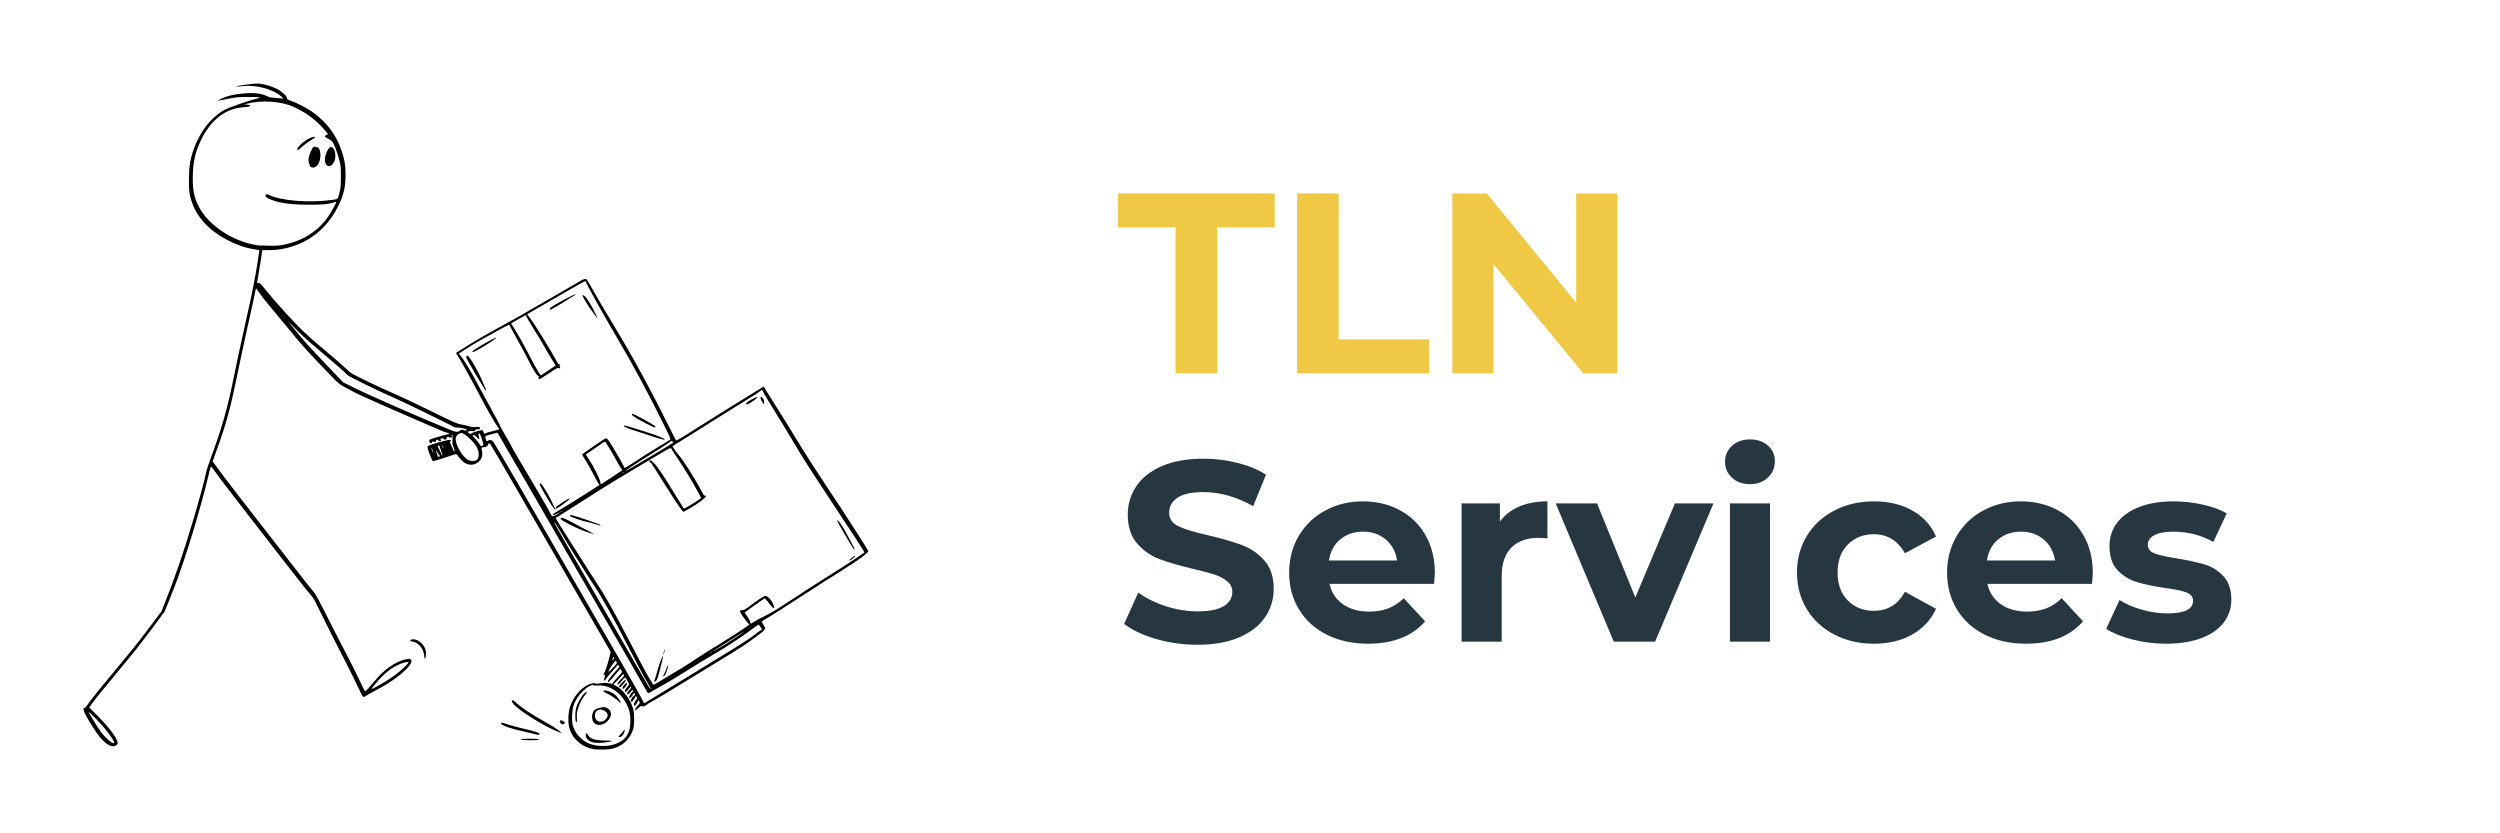 <?xml version="1.0" encoding="UTF-8"?>
<svg xmlns="http://www.w3.org/2000/svg" xmlns:xlink="http://www.w3.org/1999/xlink" width="1500" zoomAndPan="magnify" viewBox="0 0 1125 375" height="500" preserveAspectRatio="xMidYMid meet" version="1.0">
  <defs>
    <g></g>
    <clipPath id="6c2917df7b">
      <path d="M 37.5 37.5 L 390.75 37.5 L 390.75 337.5 L 37.5 337.5 Z M 37.5 37.5 " clip-rule="nonzero"></path>
    </clipPath>
  </defs>
  <g clip-path="url(#6c2917df7b)">
    <path fill="#000000" d="M 266.812 337.055 C 261.234 336.004 256.84 331.695 255.949 326.406 C 255.531 323.914 255.773 320.367 256.531 318.027 C 257.922 313.742 261.035 309.938 264.633 308.137 C 265.988 307.465 267.699 307.203 267.965 307.633 C 268.031 307.742 269.059 307.68 270.246 307.492 C 272.098 307.207 272.637 307.207 274.066 307.492 C 275.5 307.781 275.734 307.781 275.734 307.492 C 275.734 307.309 276.352 306.496 277.109 305.691 C 277.871 304.883 278.836 303.816 279.258 303.324 C 279.996 302.453 280.008 302.398 279.656 301.719 C 279.457 301.328 279.215 301.023 279.117 301.031 C 279.027 301.031 277.875 302.344 276.559 303.93 C 274.145 306.84 273.586 307.336 273.586 306.586 C 273.586 306.055 274.973 304.23 277.113 301.941 C 278.738 300.207 278.789 300.113 278.438 299.609 L 278.07 299.082 L 277.438 299.902 C 277.09 300.352 275.926 301.688 274.855 302.867 C 273.781 304.051 272.727 305.363 272.508 305.785 C 272.043 306.684 271.605 306.336 271.926 305.32 C 272.031 304.98 272.191 304.387 272.273 304.004 C 272.41 303.391 272.383 303.344 272.051 303.625 C 271.398 304.16 271.457 303.805 272.312 301.965 C 272.766 300.98 273.516 298.645 273.977 296.77 L 274.812 293.355 L 272.32 289.035 C 269.465 284.082 267.938 281.434 255.73 260.316 C 250.852 251.871 241.066 234.922 233.977 222.652 C 226.895 210.379 220.895 200.117 220.645 199.852 C 220.281 199.465 220.117 199.422 219.852 199.641 C 219.668 199.797 219.512 200.055 219.512 200.215 C 219.512 200.789 218.645 201.293 217.648 201.293 C 216.551 201.293 216.539 201.324 216.91 202.934 C 217.945 207.426 213.094 210.742 209.094 208.281 C 208.434 207.875 207.438 206.891 206.703 205.926 C 206.012 205.016 205.316 204.285 205.156 204.309 C 204.996 204.332 202.988 204.988 200.695 205.766 C 198.402 206.543 196.117 207.25 195.625 207.34 L 194.719 207.504 L 193.91 205.75 C 193.461 204.785 192.914 203.332 192.688 202.516 C 192.316 201.188 192.312 200.996 192.641 200.668 C 193.117 200.191 200.992 197.961 202.207 197.961 C 203.109 197.961 203.133 197.984 202.75 198.398 C 202.375 198.816 202.395 198.938 203.094 200.48 C 203.504 201.387 203.941 202.383 204.062 202.699 C 204.203 203.055 204.371 203.188 204.508 203.051 C 204.648 202.91 204.508 202.246 204.109 201.289 C 203.555 199.906 203.504 199.543 203.625 197.668 C 203.75 195.766 203.578 195.023 203.23 195.938 C 203.152 196.133 203.195 196.293 203.324 196.293 C 203.449 196.293 203.555 196.398 203.555 196.527 C 203.555 196.895 202.34 197.117 202.137 196.789 C 202.023 196.605 201.719 196.566 201.305 196.668 C 200.875 196.777 200.75 196.895 200.941 197.012 C 201.32 197.246 201.074 197.629 200.445 197.793 C 200.145 197.871 199.902 197.793 199.82 197.586 C 199.75 197.398 199.387 197.246 199.016 197.246 C 198.305 197.246 197.898 197.586 198.309 197.84 C 198.695 198.078 198.594 198.371 198.074 198.504 C 197.77 198.586 197.48 198.465 197.273 198.172 C 196.883 197.617 196.168 197.805 196.168 198.461 C 196.168 198.953 195.48 199.078 195.062 198.66 C 194.883 198.484 194.688 198.602 194.398 199.035 C 194 199.645 193.973 199.652 193.52 199.242 C 192.992 198.766 193.008 197.98 193.551 197.707 C 194.012 197.477 198.395 196.191 200.695 195.617 C 202.414 195.184 202.457 195.156 201.809 194.895 C 201.445 194.75 200.992 194.629 200.809 194.629 C 200.621 194.629 199.047 194 197.309 193.23 C 195.57 192.461 191.305 190.629 187.832 189.156 C 180.742 186.156 162.699 178.152 160.105 176.855 C 159.176 176.391 157.074 175.277 155.434 174.379 C 152.484 172.762 152.418 172.703 148.289 168.418 C 138.32 158.074 135.492 154.949 130.539 148.812 C 128.852 146.719 126.062 143.348 124.344 141.316 C 120.309 136.551 117.906 133.539 116.395 131.336 C 115.727 130.367 115.18 129.641 115.18 129.727 C 115.18 130.02 113.055 139.801 111.004 148.934 C 109.871 153.973 108.039 162.539 106.93 167.973 C 103.68 183.855 101.926 190.305 97.578 202.355 L 95.691 207.582 L 96.43 208.66 C 97.457 210.172 102.988 217.473 107.086 222.727 C 108.98 225.16 111.758 228.746 113.258 230.699 C 114.754 232.656 117.496 236.18 119.348 238.535 C 122.73 242.844 131.926 254.656 137.223 261.496 C 138.789 263.52 140.531 265.66 141.098 266.254 C 141.875 267.078 143.227 269.539 146.785 276.617 C 149.352 281.723 153.051 288.934 155.008 292.641 C 156.965 296.352 159.801 301.973 161.309 305.137 C 162.816 308.301 164.133 310.973 164.234 311.078 C 164.43 311.285 165.227 310.438 168.52 306.523 C 172.023 302.348 175.195 299.766 179.121 297.883 C 181.324 296.828 184.023 296.227 184.688 296.645 C 185.797 297.336 185.02 299.012 182.438 301.508 C 179.094 304.738 174.383 307.945 168.598 310.93 C 166.664 311.93 164.852 312.953 164.57 313.207 C 163.996 313.719 163.336 313.695 163.023 313.148 C 162.91 312.953 161.57 310.172 160.043 306.961 C 158.523 303.758 155.344 297.438 152.98 292.922 C 150.621 288.406 146.988 281.184 144.906 276.871 C 142.102 271.059 140.918 268.848 140.32 268.305 C 139.879 267.902 137.227 264.629 134.426 261.027 C 131.625 257.43 126.66 251.055 123.402 246.867 C 120.137 242.68 115.488 236.68 113.066 233.539 C 110.645 230.398 107.043 225.742 105.055 223.188 C 100.969 217.93 97.656 213.539 96.129 211.34 C 95.555 210.516 95 209.934 94.891 210.039 C 94.781 210.148 94.418 211.41 94.082 212.848 C 90.445 228.367 83.543 251.098 78.547 264.004 C 75.371 272.203 73.91 275.785 73.73 275.785 C 73.633 275.785 73.254 276.238 72.887 276.797 C 71.793 278.457 63.844 288.973 60.883 292.684 C 59.367 294.578 55.977 298.703 53.352 301.844 C 47.305 309.082 42.949 314.457 41.367 316.641 L 40.137 318.34 L 44.023 322.234 C 48.105 326.312 51.191 330.145 52.328 332.547 C 53.156 334.293 53.164 334.574 52.418 335.273 C 51.074 336.539 48.555 335.598 45.977 332.867 C 44.34 331.133 42.605 328.656 40.059 324.414 C 38.367 321.59 37.918 320.652 37.645 319.383 C 37.5 318.711 37.539 318.605 37.891 318.668 C 38.176 318.719 38.703 318.164 39.617 316.84 C 41.301 314.406 45.164 309.594 52.523 300.773 C 59.98 291.836 62.043 289.246 67.895 281.473 L 72.656 275.141 L 74.254 271.117 C 78.871 259.512 82.172 249.883 86.805 234.492 C 89.391 225.906 92.395 214.871 92.645 213.059 C 92.773 212.102 93.973 208.359 95.117 205.336 C 99.422 193.949 102.355 183.766 104.812 171.66 C 106.887 161.438 108.059 155.973 110.414 145.48 C 113.391 132.25 114.734 125.555 115.871 118.348 C 116.367 115.207 116.75 112.609 116.723 112.57 C 116.691 112.531 115.559 112.336 114.195 112.137 C 106.379 110.973 96.77 105.789 91.727 100.016 C 88.383 96.18 86.66 92.859 85.461 87.93 C 84.801 85.211 84.879 76.43 85.594 72.836 C 87.863 61.488 94.875 51.715 103.027 48.535 C 106.789 47.07 112.945 45.012 114.941 44.547 C 118.102 43.816 117.324 43.613 111.484 43.641 C 107.012 43.664 106.457 43.715 102.332 44.531 C 99.918 45.004 97.906 45.363 97.863 45.32 C 97.82 45.277 98.727 44.805 99.871 44.27 C 102.336 43.113 105.266 42.449 109.578 42.059 C 114.418 41.625 117.73 42.027 120.418 43.375 C 121.238 43.789 122.086 43.949 124.035 44.062 C 125.434 44.148 126.75 44.277 126.953 44.355 C 127.734 44.656 127.277 43.945 126.074 42.992 C 122.285 39.98 114.953 38.105 109.461 38.738 C 106.906 39.035 106.445 39.035 106.734 38.762 C 106.855 38.645 108.938 38.305 111.355 38.008 C 115.098 37.551 116.02 37.512 117.551 37.738 C 119.703 38.051 122.57 38.984 124.75 40.078 C 126.789 41.102 128.996 43.129 129.094 44.074 C 129.156 44.711 129.324 44.82 131.336 45.535 C 133.871 46.445 137.961 48.555 140.238 50.137 C 146.746 54.66 151.188 60.441 153.621 67.562 C 155.082 71.832 155.504 74.289 155.504 78.488 C 155.504 84.031 154.762 87.355 152.43 92.273 C 150.637 96.055 148.359 99.371 145.621 102.191 C 141.684 106.242 137.238 109.008 131.723 110.832 C 128.07 112.035 125.098 112.523 121.18 112.555 L 118.047 112.578 L 117.922 113.324 C 117.852 113.734 117.523 115.891 117.195 118.113 C 116.867 120.34 116.387 123.285 116.125 124.66 C 115.547 127.727 115.547 127.551 116.191 127.391 C 116.895 127.215 117.133 127.43 119.488 130.371 C 121.809 133.277 123.512 135.242 128.25 140.488 C 134.555 147.461 138.438 151.203 145.074 156.672 C 148.707 159.672 154.887 165.035 156.746 166.805 C 158.023 168.02 158.965 168.547 165.559 171.738 C 169.621 173.699 175.09 176.215 177.707 177.328 C 180.328 178.441 186.816 181.492 192.121 184.109 C 204.18 190.055 205.625 190.691 207.84 191.062 C 208.824 191.223 210.312 191.57 211.152 191.824 C 212.316 192.18 213 192.254 214.074 192.129 C 215.559 191.957 216.27 192.223 216.02 192.863 C 215.934 193.09 215.531 193.203 214.844 193.203 C 213.965 193.203 213.797 193.277 213.797 193.664 C 213.797 194.059 213.676 194.105 212.977 193.992 C 212.004 193.836 210.461 194.086 210.461 194.398 C 210.461 194.52 210.734 194.801 211.066 195.016 C 211.609 195.375 211.707 195.375 212.078 195.039 C 212.551 194.617 216.812 193.363 217.125 193.559 C 217.242 193.629 217.457 194.059 217.609 194.512 C 217.863 195.281 217.914 195.312 218.398 195.012 C 218.684 194.836 219.668 194.512 220.586 194.297 C 221.504 194.078 222.812 193.742 223.492 193.551 L 224.73 193.195 L 223.336 191.121 C 221.574 188.496 218.539 183.074 214.637 175.594 C 211.742 170.047 206.695 161.043 205.633 159.543 C 205.164 158.879 205.16 158.828 205.566 158.59 C 205.801 158.453 207.023 157.676 208.285 156.867 C 212.543 154.141 218.414 150.691 223.207 148.102 C 230.297 144.27 234.328 141.988 248.098 134.004 C 254.98 130.012 260.984 126.535 261.438 126.27 C 262.586 125.609 263.434 125.391 263.883 125.641 C 264.09 125.758 265.25 127.648 266.457 129.84 C 268.461 133.477 270.633 137.156 279.91 152.641 C 285.672 162.254 294.082 177.879 300.484 190.867 C 302.316 194.574 303.949 197.797 304.121 198.027 C 304.41 198.414 305.293 197.906 314.762 191.898 C 320.434 188.297 328.961 182.98 333.699 180.082 C 338.438 177.188 342.602 174.617 342.957 174.371 C 343.699 173.859 343.859 173.828 343.859 174.18 C 343.859 174.32 345.484 176.969 347.469 180.066 C 351.145 185.809 355.82 193.363 360.805 201.598 C 362.324 204.113 366.73 210.941 370.586 216.766 C 374.445 222.59 378.191 228.27 378.914 229.379 C 385.801 239.977 389.848 246.328 390.258 247.176 L 390.75 248.195 L 389.578 249.289 C 387.652 251.094 385.117 252.781 370.301 262.102 C 367.227 264.039 361.328 267.84 357.199 270.551 C 353.074 273.258 348.195 276.363 346.359 277.453 C 344.527 278.539 342.934 279.508 342.824 279.605 C 342.715 279.707 343.008 280.359 343.48 281.055 C 343.949 281.758 344.336 282.488 344.328 282.688 C 344.328 283.227 343.184 284.434 341.836 285.328 C 341.18 285.762 340.07 286.586 339.367 287.156 C 337.23 288.891 331.48 292.629 324.207 297.012 C 320.406 299.305 313.332 303.629 308.484 306.617 C 300.09 311.793 295.164 314.73 293.156 315.758 C 292.652 316.012 291.742 316.602 291.129 317.066 C 290.039 317.898 289.012 318.156 288.711 317.668 C 288.621 317.531 288.047 317.887 287.363 318.504 C 286.195 319.551 285.738 319.797 285.738 319.375 C 285.738 319.043 286.957 317.348 287.438 317.008 C 287.961 316.645 288.008 316.039 287.562 315.434 C 287.27 315.031 287.227 315.055 286.934 315.754 C 286.516 316.77 285.75 317.711 285.48 317.547 C 285.027 317.266 285.289 316.25 286.082 315.207 C 286.906 314.133 286.906 314.129 286.449 313.582 C 286.195 313.285 285.984 313.164 285.98 313.324 C 285.957 313.922 284.656 315.773 284.25 315.773 C 283.402 315.773 284.012 314.121 285.238 313.09 C 285.84 312.586 285.902 312.434 285.648 312.09 C 285.391 311.73 285.27 311.82 284.602 312.898 C 283.867 314.078 283.117 314.496 283.117 313.719 C 283.117 313.188 284 311.805 284.613 311.371 C 285.023 311.086 285.066 310.961 284.816 310.719 C 284.57 310.477 284.445 310.508 284.18 310.871 C 283.258 312.117 282.582 312.719 282.355 312.488 C 282.004 312.141 282.289 311.492 283.234 310.465 C 284.094 309.535 284.223 309.23 283.867 309.012 C 283.758 308.941 283.305 309.391 282.867 310.008 C 281.992 311.242 281.688 311.516 281.402 311.34 C 280.977 311.078 281.262 310.309 282.164 309.285 C 282.688 308.691 283.117 308.09 283.117 307.953 C 283.117 307.598 281.457 304.824 281.258 304.84 C 281.168 304.84 280.465 305.598 279.703 306.508 C 278.242 308.238 277.875 308.473 277.875 307.672 C 277.875 307.395 278.531 306.547 279.438 305.656 C 280.797 304.312 280.965 304.062 280.738 303.637 C 280.496 303.191 280.398 303.25 279.332 304.523 C 278.699 305.281 277.68 306.359 277.062 306.93 C 276.441 307.496 275.969 307.984 276.008 308.008 C 276.055 308.035 276.496 308.266 276.996 308.523 C 280.387 310.266 283.832 314.855 284.945 319.105 C 285.52 321.309 285.516 326.113 284.945 328.027 C 283.59 332.504 280.387 335.578 275.742 336.855 C 273.805 337.387 269.117 337.496 266.82 337.062 Z M 276.574 334.93 C 281.566 333.273 283.719 330.039 283.688 324.215 C 283.664 321.078 283.25 319.285 281.922 316.75 C 279.027 311.223 274.035 308.086 268.754 308.477 C 267.578 308.562 266.949 308.527 267.043 308.379 C 267.305 307.961 266.441 308.141 265.191 308.777 C 263.578 309.594 261.148 311.918 259.887 313.863 C 258.234 316.398 257.578 318.512 257.445 321.723 C 257.379 323.371 257.445 325.008 257.617 325.82 C 258.398 329.598 261.488 333.18 265.25 334.672 C 268.379 335.918 273.266 336.027 276.574 334.93 Z M 266.82 334.062 C 264.836 333.598 263.582 332.332 263.582 330.785 C 263.582 329.738 263.918 329.711 264.562 330.699 C 265.793 332.59 267.578 333.172 272.324 333.227 C 273.938 333.25 275.258 333.34 275.258 333.438 C 275.258 333.535 275.211 333.613 275.156 333.613 C 275.102 333.613 274.219 333.773 273.191 333.973 C 271.145 334.363 268.277 334.406 266.82 334.062 Z M 278.352 331.523 C 278.352 331.418 278.789 330.918 279.324 330.414 C 279.863 329.906 280.395 329.238 280.512 328.934 C 280.809 328.145 281.254 328.227 281.062 329.035 C 280.816 330.055 280.309 330.934 279.727 331.34 C 279.168 331.734 278.352 331.84 278.352 331.523 Z M 267.941 325.77 C 266.934 325.156 266.441 324.148 266.441 322.695 C 266.441 320.254 267.367 319.094 269.805 318.496 C 271.742 318.023 272.805 318.156 273.816 319.004 C 274.871 319.895 275.191 321.188 274.688 322.512 C 273.586 325.391 270.09 327.078 267.941 325.77 Z M 272.109 324.133 C 272.496 323.855 272.992 323.254 273.207 322.801 C 273.559 322.059 273.562 321.883 273.254 321.145 C 273.027 320.594 272.59 320.152 271.957 319.832 C 270.73 319.203 269.844 319.152 268.895 319.652 C 267.359 320.453 267.285 323.176 268.77 324.344 C 269.574 324.977 271.051 324.883 272.109 324.133 Z M 259.195 324.844 C 258.816 324.23 258.789 320.559 259.152 319.023 C 259.906 315.812 262.652 311.48 263.934 311.48 C 264.418 311.48 264.5 311.34 262.914 313.219 C 261.84 314.488 260.582 317.086 259.98 319.266 C 259.582 320.711 259.5 321.52 259.602 322.961 C 259.715 324.633 259.551 325.41 259.195 324.844 Z M 278.68 315.895 C 278.465 315.328 274.777 312.781 273.031 311.992 C 271.215 311.168 270.992 310.598 272.543 310.723 C 273.703 310.816 275.559 311.656 276.805 312.66 C 277.641 313.332 279.285 315.574 279.301 316.062 C 279.301 316.383 278.816 316.25 278.68 315.895 Z M 50.848 332.941 C 49.555 330.613 46.824 327.227 43.395 323.695 C 41.574 321.82 40 320.285 39.895 320.285 C 39.629 320.285 43.875 327.301 45.328 329.258 C 47.473 332.145 50.672 334.859 51.406 334.406 C 51.512 334.34 51.262 333.684 50.848 332.941 Z M 291.406 315.566 C 292.156 315.062 293.941 313.973 295.383 313.137 C 296.828 312.301 302.238 309.004 307.414 305.809 C 312.59 302.609 319.934 298.121 323.73 295.828 C 331.188 291.336 338.852 286.398 339.812 285.473 C 340.141 285.156 340.941 284.543 341.598 284.109 C 342.254 283.676 342.828 283.293 342.871 283.258 C 342.969 283.18 341.5 281.02 341.348 281.02 C 341.289 281.02 339.766 282.113 337.969 283.461 C 333.039 287.129 327.02 291.055 320.516 294.84 C 317.309 296.707 311.941 299.977 308.598 302.098 C 305.25 304.223 301.285 306.633 299.781 307.449 C 298.277 308.266 295.91 309.617 294.516 310.445 C 293.121 311.277 291.859 311.957 291.711 311.957 C 291.562 311.957 291.348 311.719 291.234 311.422 C 291.059 310.957 282.18 295.543 255.961 250.195 C 252.254 243.785 243.652 228.895 236.848 217.117 C 230.047 205.336 224.336 195.473 224.16 195.199 L 223.844 194.703 L 221.059 195.418 C 217.984 196.211 218.059 196.129 218.781 198.031 C 219.023 198.664 219.062 198.68 219.566 198.328 C 220.309 197.809 221.055 197.867 221.746 198.492 C 222.07 198.789 226.883 206.902 232.441 216.52 C 244.387 237.199 263.418 270.137 278.633 296.457 C 284.691 306.941 289.547 315.598 289.547 315.914 C 289.547 316.68 289.824 316.633 291.406 315.566 Z M 291.562 307.562 C 289.977 304.98 286.762 298.953 282.406 290.418 C 276.672 279.176 270.391 267.922 267.523 263.762 C 266.711 262.586 264.684 259.426 263.016 256.742 C 261.344 254.059 259.148 250.578 258.129 249.008 C 257.113 247.438 254.859 243.742 253.117 240.797 C 249.875 235.301 249.621 234.914 249.418 235.117 C 249.352 235.18 251.371 238.812 253.898 243.191 C 256.426 247.566 262.391 257.898 267.148 266.145 C 275.344 280.344 289.707 305.199 291.734 308.691 C 292.254 309.578 292.762 310.246 292.879 310.176 C 292.992 310.105 292.398 308.93 291.562 307.562 Z M 168.801 309.328 C 171.449 307.992 175.371 305.562 177.859 303.715 C 180.441 301.801 183.781 298.656 183.781 298.145 C 183.781 297.598 181.496 298.086 179.352 299.09 C 175.785 300.762 172.648 303.312 169.395 307.199 C 166.586 310.551 166.621 310.426 168.801 309.328 Z M 296.777 306.637 C 298.105 305.805 300.105 304.609 301.219 303.98 C 304.043 302.395 309.805 298.816 311.941 297.332 C 313.758 296.062 319.414 292.484 325.875 288.512 C 329.68 286.172 333.203 283.891 335.82 282.066 C 337.352 280.996 337.402 280.93 336.891 280.68 C 336.598 280.535 335.562 279.25 334.594 277.824 C 333.199 275.777 332.883 275.152 333.078 274.852 C 333.223 274.629 333.598 274.496 333.98 274.523 C 334.828 274.586 335.074 274.445 338.234 272.098 C 341.867 269.402 343.832 268.168 344.484 268.168 C 345.152 268.168 346.504 269.309 347.242 270.504 C 347.871 271.516 348.625 273.613 348.41 273.746 C 348.176 273.891 346.852 272.609 346.066 271.473 C 345.664 270.898 345.066 270.172 344.73 269.859 L 344.121 269.293 L 343.312 269.773 C 342.863 270.035 340.832 271.461 338.793 272.938 L 335.086 275.629 L 336.305 277.43 C 336.973 278.422 337.582 279.57 337.656 279.988 L 337.785 280.742 L 339.855 279.473 C 340.988 278.777 342.168 278.133 342.473 278.039 C 342.777 277.945 343.348 277.68 343.742 277.449 C 344.133 277.219 345.527 276.469 346.836 275.785 C 348.148 275.105 352.492 272.379 356.484 269.727 C 360.48 267.074 366.27 263.32 369.348 261.379 C 380.156 254.582 382.836 252.859 385.773 250.824 C 387.402 249.691 388.836 248.703 388.957 248.617 C 389.074 248.539 387.473 245.914 385.391 242.789 C 383.312 239.664 380.703 235.715 379.598 234.012 C 378.496 232.312 374.52 226.262 370.77 220.566 C 362.316 207.73 362.043 207.297 356.844 198.551 C 354.508 194.625 350.844 188.605 348.699 185.168 C 346.555 181.734 344.367 178.125 343.84 177.148 L 342.879 175.371 L 341.871 176.141 C 340.672 177.055 337.738 178.914 330.52 183.336 C 327.574 185.137 321.074 189.215 316.074 192.387 C 311.078 195.562 306.359 198.512 305.594 198.941 C 303.867 199.906 302.25 201.051 302.609 201.051 C 302.758 201.051 303.109 201.504 303.391 202.062 C 303.672 202.617 304.348 203.559 304.895 204.145 C 307.281 206.723 312.742 215.305 316.008 221.605 C 316.645 222.828 316.918 223.148 317.238 223.047 C 317.512 222.961 317.656 223.047 317.656 223.27 C 317.656 223.641 315.895 225.215 314.082 226.453 C 312.238 227.723 307.848 230.324 307.566 230.32 C 307.16 230.32 304.035 225.809 300.805 220.566 C 299.234 218.016 296.863 214.277 295.539 212.262 C 294.207 210.246 293.121 208.516 293.121 208.422 C 293.121 208.324 292.906 208.191 292.645 208.121 C 292.086 207.977 292.008 207.352 292.523 207.152 C 292.746 207.066 293.289 207.398 293.938 208.02 C 295.746 209.742 298.504 213.84 304.617 223.898 C 306.008 226.191 307.301 228.273 307.488 228.527 C 307.82 228.973 307.91 228.941 310.184 227.602 C 311.477 226.836 313.211 225.734 314.031 225.156 L 315.527 224.102 L 314.047 221.324 C 311.82 217.133 308.062 210.945 304.926 206.293 C 303.379 204.004 302.051 201.953 301.965 201.734 C 301.844 201.406 300.824 201.93 296.098 204.734 C 274.188 217.742 273.629 218.082 261.797 225.68 C 257.344 228.543 252.895 231.363 251.91 231.953 C 250.93 232.539 250.086 233.051 250.039 233.086 C 249.996 233.121 250.789 234.469 251.809 236.078 C 252.824 237.695 254.824 240.871 256.254 243.148 C 257.684 245.426 260.008 249.066 261.41 251.238 C 262.82 253.414 264.383 255.895 264.887 256.742 C 265.395 257.594 266.855 259.863 268.141 261.793 C 271.93 267.473 275.738 274.16 281.801 285.777 C 288.859 299.309 291.098 303.488 292.598 305.949 C 293.332 307.16 294.031 308.148 294.145 308.148 C 294.262 308.148 295.445 307.469 296.777 306.637 Z M 294.312 306.609 C 294.312 306.551 294.465 306.148 294.656 305.719 C 294.844 305.289 295.426 303.383 295.949 301.484 C 296.469 299.59 297.227 297.34 297.629 296.488 L 298.363 294.941 L 298.219 296.133 C 298.094 297.156 296.316 304.082 295.836 305.426 C 295.602 306.086 295.008 306.723 294.633 306.723 C 294.457 306.723 294.312 306.672 294.312 306.609 Z M 298.363 304.254 C 298.363 304.203 298.617 303.695 298.93 303.121 C 299.242 302.551 299.684 301.52 299.902 300.832 C 300.125 300.145 300.402 299.582 300.523 299.582 C 300.805 299.582 300.836 299.406 300.168 301.562 C 299.633 303.305 299.031 304.34 298.562 304.34 C 298.453 304.34 298.363 304.301 298.363 304.254 Z M 298.398 294.582 C 298.398 294.387 298.598 293.691 298.836 293.035 C 299.078 292.383 299.277 292.008 299.277 292.203 C 299.277 292.402 299.078 293.098 298.836 293.75 C 298.598 294.406 298.398 294.781 298.398 294.582 Z M 382.223 252.043 C 382.223 251.879 384.215 250.305 384.648 250.117 C 384.75 250.074 384.832 250.148 384.832 250.285 C 384.832 250.422 384.332 250.91 383.727 251.375 C 382.641 252.203 382.203 252.398 382.223 252.043 Z M 384.074 246.984 C 382.129 243.961 376.734 234.684 376.734 234.363 C 376.734 233.238 379.355 236.93 381.297 240.797 C 381.988 242.172 383.016 244.09 383.586 245.059 C 384.152 246.027 384.582 246.992 384.539 247.199 C 384.48 247.492 384.371 247.441 384.074 246.984 Z M 263.605 239.227 C 259.863 237.992 252.098 234.031 252.215 233.418 C 252.379 232.574 253.91 233.082 257.996 235.34 C 260.215 236.566 263.27 238.191 264.773 238.945 C 266.285 239.699 267.355 240.309 267.156 240.297 C 266.961 240.297 265.363 239.805 263.605 239.227 Z M 268.059 235.918 C 267.18 235.609 265.84 235.238 265.082 235.086 C 261.688 234.406 256.434 232.586 256.434 232.09 C 256.434 231.902 256.625 231.754 256.855 231.758 C 257.91 231.758 270.254 235.957 270.254 236.305 C 270.254 236.613 269.828 236.535 268.059 235.918 Z M 335.762 181.691 C 335.762 181.23 336.355 180.77 338.402 179.66 C 340.652 178.438 341.52 178.348 340.258 179.461 C 339.262 180.34 336.512 182.012 336.062 182.012 C 335.895 182.012 335.762 181.867 335.762 181.691 Z M 343.383 181.543 C 343.383 181.422 343.117 180.922 342.789 180.441 C 341.762 178.93 342.277 177.922 343.367 179.305 C 343.879 179.961 344.066 181.773 343.621 181.773 C 343.492 181.773 343.383 181.672 343.383 181.543 Z M 277.629 298.301 C 277.629 298.152 277.48 297.844 277.301 297.609 C 277.008 297.223 276.875 297.328 275.762 298.828 C 274.66 300.312 273.805 301.879 273.84 302.371 C 273.863 302.66 277.637 298.598 277.629 298.301 Z M 276.281 295.863 C 276.102 295.395 275.832 295.707 275.641 296.605 L 275.484 297.32 L 275.953 296.773 C 276.215 296.473 276.359 296.062 276.281 295.863 Z M 320.277 293.496 C 320.277 293.43 320.062 293.496 319.801 293.633 C 319.539 293.773 319.324 293.941 319.324 294.004 C 319.324 294.07 319.539 294.004 319.801 293.871 C 320.062 293.73 320.277 293.559 320.277 293.496 Z M 326.113 290.105 C 329.008 288.309 334.016 284.953 334.449 284.512 C 334.805 284.156 333.016 285.23 331.117 286.512 C 330.199 287.133 327.629 288.766 325.398 290.141 C 323.172 291.52 321.137 292.824 320.871 293.039 C 320.145 293.641 322.922 292.082 326.113 290.105 Z M 249.172 232.145 C 249.441 232.246 251.91 230.906 251.91 230.656 C 251.91 230.602 251.379 230.824 250.727 231.152 C 249.449 231.801 248.715 231.922 248.867 231.465 C 248.922 231.309 249.301 230.992 249.707 230.766 C 251.422 229.809 258.434 225.504 261.082 223.781 C 262.652 222.762 265.227 221.125 266.801 220.152 C 268.371 219.176 269.703 218.332 269.758 218.281 C 269.812 218.227 269.637 217.945 269.367 217.652 C 269.102 217.355 268.016 215.402 266.957 213.309 C 265.895 211.215 264.328 208.43 263.469 207.125 C 262.609 205.82 261.953 204.637 262.008 204.492 C 262.059 204.348 263.484 203.301 265.168 202.164 C 266.852 201.023 269.141 199.453 270.254 198.672 C 271.367 197.891 272.449 197.246 272.652 197.246 C 273.219 197.246 273.844 198.027 275.789 201.168 C 277.438 203.84 280.789 209.844 280.996 210.512 C 281.059 210.703 281.953 210.234 283.473 209.215 C 287.59 206.461 292.375 203.434 296.812 200.773 C 299.172 199.359 301.289 198.07 301.523 197.902 C 301.91 197.625 301.672 197.059 298.496 190.645 C 291.75 177.027 284.629 163.781 278.25 152.977 C 270.953 140.621 264.168 128.422 263.535 126.535 C 263.441 126.254 260.801 127.742 240.457 139.523 L 237.215 141.402 L 238.746 143.445 C 240.891 146.309 248.832 159.246 250.703 162.93 C 251.078 163.668 251.332 163.922 251.598 163.82 C 251.883 163.711 251.938 163.797 251.832 164.184 C 251.762 164.465 251.832 164.891 251.977 165.129 C 252.336 165.707 252.012 166.004 251.422 165.637 C 251.012 165.379 250.504 165.66 247.074 167.965 C 244.938 169.406 243.027 170.586 242.828 170.586 C 242.281 170.586 242.133 170.336 242.395 169.852 C 242.574 169.512 242.52 169.359 242.133 169.152 C 241.383 168.75 239.836 166.199 237.305 161.188 C 236.047 158.699 234.039 154.949 232.836 152.855 C 231.637 150.762 230.336 148.406 229.941 147.621 C 229.547 146.836 229.188 146.152 229.141 146.098 C 229.008 145.953 215.223 153.531 212.66 155.16 C 211.383 155.969 209.457 157.191 208.371 157.879 L 206.395 159.129 L 207.078 159.918 C 208.973 162.113 211.602 166.504 216.176 175.109 C 218.367 179.234 221.133 184.32 222.32 186.414 C 223.508 188.508 224.703 190.797 224.98 191.5 C 225.258 192.199 225.785 193.219 226.156 193.758 C 226.523 194.301 227.484 195.949 228.293 197.422 C 229.098 198.895 230.422 201.305 231.23 202.777 C 232.039 204.25 234.039 207.648 235.672 210.332 C 237.305 213.02 240.297 218.102 242.328 221.637 C 244.355 225.172 246.098 228.172 246.199 228.301 C 246.301 228.434 246.836 229.434 247.383 230.527 C 248.066 231.883 248.461 232.438 248.629 232.27 C 248.762 232.137 249.008 232.078 249.172 232.145 Z M 248.227 227.352 C 246.285 224.434 242.859 218.406 242.859 217.902 C 242.859 217.328 243.148 217.359 243.75 218.008 C 244.59 218.914 247.633 224.102 248.371 225.891 C 248.758 226.82 249.281 227.938 249.539 228.371 C 250.066 229.266 250.094 229.371 249.789 229.371 C 249.668 229.371 248.965 228.465 248.227 227.352 Z M 250.047 228.496 C 250.176 227.82 256.434 223.742 256.434 224.332 C 256.434 224.832 250.863 228.895 250.18 228.895 C 250.062 228.895 250.004 228.715 250.047 228.496 Z M 296.695 197.355 C 295.582 197.055 293.438 196.367 291.93 195.828 C 290.426 195.289 287.902 194.469 286.332 194 C 283.332 193.113 280.734 192.07 280.734 191.758 C 280.734 191.207 280.895 191.246 290.855 194.414 C 295.844 196 299.078 197.312 299.078 197.754 C 299.078 198.008 299.129 198.016 296.695 197.355 Z M 290.621 190.504 C 286.984 188.633 284.742 187.277 284.422 186.77 C 284.102 186.246 284.59 186.07 285.332 186.441 C 290.277 188.934 295.035 191.66 294.977 191.965 C 294.938 192.164 294.801 192.355 294.672 192.398 C 294.539 192.438 292.715 191.586 290.621 190.504 Z M 218.215 175.375 C 218.125 175.102 217.441 173.938 216.688 172.793 C 215.238 170.586 211.891 164.883 210.473 162.207 C 209.699 160.738 209.66 160.578 210.012 160.227 C 210.363 159.871 210.453 159.918 211.109 160.754 C 212.824 162.941 215.539 167.852 217.031 171.453 C 217.512 172.617 218.113 173.977 218.371 174.484 C 218.676 175.086 218.758 175.484 218.605 175.637 C 218.453 175.789 218.316 175.699 218.215 175.375 Z M 212.605 158.246 C 212.605 157.898 213.352 157.371 216.418 155.535 C 219.945 153.422 223.324 151.691 223.324 152 C 223.324 152.117 223.016 152.414 222.633 152.656 C 222.254 152.898 221.316 153.535 220.551 154.07 C 218.613 155.434 213.371 158.449 212.953 158.449 C 212.762 158.449 212.605 158.359 212.605 158.246 Z M 268.094 142.336 C 267.793 141.84 267.23 141.059 266.852 140.598 C 265.355 138.805 261.871 133.168 262.109 132.93 C 262.27 132.77 262.551 132.84 262.953 133.137 C 263.742 133.719 265.969 137.074 266.918 139.105 C 267.332 139.992 267.941 141.234 268.27 141.863 C 268.992 143.25 268.859 143.609 268.094 142.336 Z M 247.383 139.09 C 247.383 138.914 247.574 138.609 247.801 138.414 C 249.137 137.27 258.746 132.109 259.008 132.395 C 259.102 132.492 259.035 132.621 258.863 132.684 C 258.691 132.746 257.457 133.516 256.125 134.395 C 253.117 136.375 247.98 139.41 247.637 139.41 C 247.5 139.41 247.383 139.266 247.383 139.09 Z M 253.102 229.949 C 253.102 229.883 252.887 229.949 252.625 230.086 C 252.363 230.227 252.148 230.395 252.148 230.461 C 252.148 230.527 252.363 230.461 252.625 230.324 C 252.887 230.184 253.102 230.016 253.102 229.949 Z M 275.777 214.473 C 278.043 212.949 279.938 211.672 279.984 211.629 C 280.031 211.59 279.805 211.199 279.477 210.766 C 279.152 210.328 278.18 208.672 277.316 207.082 C 275.219 203.219 272.566 198.844 272.254 198.742 C 272.117 198.695 270.723 199.582 269.164 200.703 C 267.602 201.828 265.703 203.125 264.953 203.582 C 264.199 204.043 263.582 204.453 263.582 204.496 C 263.582 204.539 264.277 205.613 265.125 206.883 C 267.109 209.848 269.902 215.422 270.117 216.848 L 270.281 217.945 L 270.969 217.59 C 271.344 217.395 273.512 215.992 275.777 214.473 Z M 280.621 212.52 C 280.547 212.449 280.355 212.52 280.195 212.684 C 279.961 212.918 279.988 212.945 280.328 212.816 C 280.562 212.727 280.695 212.594 280.621 212.52 Z M 284.594 210.254 C 286.203 209.293 290.98 206.449 295.207 203.938 C 299.434 201.426 302.887 199.285 302.887 199.184 C 302.887 199.082 302.754 198.824 302.59 198.609 C 302.324 198.258 302.16 198.32 300.98 199.219 C 300.258 199.766 297.633 201.469 295.145 203.004 C 290.25 206.012 283.117 210.605 282.012 211.457 C 280.758 212.426 281.633 212.016 284.594 210.254 Z M 214.25 207.133 C 215.672 206.398 215.848 203.871 214.645 201.418 C 213.465 199.008 209.055 194.863 207.668 194.863 C 206.641 194.863 205.5 195.746 205.191 196.777 C 204.961 197.547 204.98 197.977 205.316 199.215 C 206.121 202.18 208.734 205.977 210.672 207 C 211.707 207.547 213.332 207.605 214.25 207.133 Z M 197.789 205.371 C 198.035 205.215 198.02 205.109 197.711 204.855 C 197.5 204.676 197.113 204.113 196.852 203.602 C 196.004 201.941 196.07 202.707 197 205.277 C 197.125 205.617 197.352 205.648 197.789 205.371 Z M 198.785 203.723 C 198.535 203.105 198.219 202.148 198.078 201.598 C 197.801 200.508 197.457 200.145 197.07 200.531 C 196.902 200.699 197.07 201.242 197.656 202.285 C 198.113 203.109 198.559 204.09 198.645 204.453 C 198.734 204.816 198.902 205.055 199.02 204.984 C 199.141 204.91 199.02 204.344 198.785 203.723 Z M 194.734 202.793 C 194.574 202.293 194.336 201.777 194.199 201.645 C 193.941 201.395 193.949 201.43 194.512 203.008 C 194.926 204.16 195.113 203.977 194.734 202.793 Z M 199.395 201.109 C 199.305 200.75 199.137 200.359 199.023 200.242 C 198.906 200.121 198.934 200.418 199.078 200.898 C 199.391 201.906 199.633 202.07 199.395 201.109 Z M 217.223 200.504 C 217.621 200.215 217.605 200.055 216.855 197.648 C 216.219 195.605 215.973 195.102 215.617 195.102 C 215.258 195.102 215.207 195.219 215.332 195.723 C 215.66 197.035 215.758 197.719 215.613 197.719 C 215.531 197.719 215.074 197.293 214.602 196.766 C 214.059 196.16 213.535 195.816 213.172 195.816 C 212.859 195.816 212.605 195.883 212.605 195.961 C 212.605 196.043 213.223 196.773 213.977 197.578 C 214.73 198.383 215.559 199.445 215.816 199.93 C 216.324 200.883 216.57 200.98 217.223 200.504 Z M 207.094 193.707 C 207.562 193.238 207.641 193.23 208.594 193.566 C 209.566 193.91 210.211 193.754 209.898 193.25 C 209.703 192.93 206.984 192.391 205.578 192.395 C 204.922 192.395 204.281 192.27 204.148 192.113 C 203.738 191.625 179.809 179.992 175.801 178.332 C 171.188 176.418 156.43 169.156 156.336 168.75 C 156.262 168.426 149.895 162.836 143.523 157.5 C 137.832 152.73 136.293 151.324 132.605 147.547 L 129.43 144.289 L 132.277 147.859 C 136.41 153.035 138.422 155.277 146.824 164.094 L 154.363 171.996 L 158.891 174.262 C 165.844 177.742 188.418 187.652 202.48 193.402 C 205.117 194.484 206.242 194.555 207.094 193.707 Z M 245.414 167.594 C 246.434 166.863 247.883 165.891 248.637 165.434 C 249.387 164.977 250.004 164.543 250.004 164.469 C 250.004 164.395 249.539 163.625 248.973 162.758 C 248.402 161.895 247.047 159.633 245.961 157.734 C 243.398 153.254 241.219 149.602 239.43 146.789 C 238.641 145.543 237.664 143.918 237.262 143.172 L 236.531 141.816 L 233.32 143.617 C 231.559 144.609 230.078 145.453 230.027 145.496 C 229.98 145.535 230.156 145.871 230.414 146.238 C 231.723 148.098 235.793 155.223 237.91 159.363 C 240.52 164.465 243.07 168.922 243.375 168.922 C 243.477 168.922 244.398 168.324 245.414 167.594 Z M 128.059 110.043 C 136.484 108.27 143.32 103.863 147.77 97.34 C 149.059 95.449 151.379 91.27 151.383 90.836 C 151.383 90.758 150.824 90.883 150.137 91.113 C 147.797 91.902 145.059 92.148 139 92.125 C 130.875 92.094 125.793 91.406 121.848 89.809 C 119.641 88.91 119.008 88.207 119.805 87.543 C 120.07 87.324 120.344 87.359 121.055 87.723 C 126.336 90.402 139.762 91.406 149.988 89.891 C 152.043 89.582 152.035 89.594 152.711 86.996 C 153.305 84.734 153.41 83.496 153.41 78.957 C 153.41 74.988 153.371 74.648 152.605 71.699 C 151.758 68.48 150.512 65.211 149.633 63.93 C 149.355 63.52 148.578 62.898 147.914 62.543 C 146.066 61.562 146.113 61.609 146.391 61.094 C 146.527 60.84 146.848 60.633 147.105 60.633 C 147.363 60.633 147.574 60.57 147.574 60.492 C 147.574 60.137 145.277 57.461 143.492 55.734 C 140.195 52.547 136.793 50.258 132.121 48.09 C 126.605 45.527 117.453 44.926 110.973 46.707 L 109.816 47.023 L 110.891 47.051 C 111.48 47.074 112.121 47.172 112.316 47.297 C 113.059 47.766 112.098 48.102 109.523 48.273 C 101.449 48.809 94.812 53.965 90.402 63.133 C 87.824 68.5 86.824 73.062 86.754 79.789 C 86.695 85.812 87.426 89.223 89.672 93.383 C 94.242 101.848 105.516 109.047 116.367 110.438 C 116.699 110.477 118.844 110.535 121.133 110.566 C 124.773 110.613 125.648 110.543 128.059 110.043 Z M 139.91 75.141 C 139.324 74.801 138.684 72.656 138.82 71.496 C 139.004 69.918 140.387 66.617 141.047 66.188 C 141.477 65.91 141.703 65.879 141.941 66.074 C 142.113 66.223 142.324 66.273 142.406 66.191 C 142.492 66.109 142.82 66.215 143.141 66.426 C 144.328 67.199 144.555 70.855 143.559 73.109 C 142.695 75.051 141.195 75.891 139.91 75.141 Z M 147.406 74.609 C 146.578 74.238 146.059 72.746 146.215 71.207 C 146.41 69.301 147.816 66.414 148.645 66.203 C 149.926 65.883 150.91 67.633 150.91 70.25 C 150.91 73.051 149.066 75.348 147.406 74.609 Z M 133.758 67.285 C 133.758 66.184 136.582 63.543 139.098 62.285 C 140.41 61.633 141.867 61.352 141.852 61.762 C 141.852 61.863 140.801 62.582 139.527 63.367 C 138.254 64.148 136.582 65.406 135.812 66.164 C 134.5 67.453 133.758 67.859 133.758 67.285 Z M 234.758 332.926 C 233.586 332.598 234.953 332.426 238.695 332.426 C 242.16 332.426 243.508 332.664 241.871 332.992 C 240.895 333.188 235.52 333.137 234.758 332.926 Z M 240.832 330.387 C 240.18 330.207 237.875 329.668 235.711 329.191 C 229.953 327.918 226.113 326.613 225.578 325.746 C 225.145 325.043 225.992 325.086 228.145 325.863 C 229.398 326.32 232.34 327.133 234.68 327.676 C 240.668 329.066 242.898 329.773 242.809 330.25 C 242.711 330.754 242.285 330.781 240.832 330.387 Z M 249.887 328.762 C 243.836 326.23 233.02 319.34 231.051 316.766 C 230.133 315.566 230.07 315.336 230.609 315.129 C 230.863 315.031 231.434 315.426 232.336 316.309 C 233.082 317.035 235.188 318.633 237.023 319.859 C 240.027 321.867 241.824 322.945 247.934 326.398 C 249.551 327.312 252.625 329.492 252.625 329.727 C 252.625 329.883 252.242 329.75 249.887 328.762 Z M 252.246 325.406 C 251.445 324.188 252.434 323.664 253.656 324.664 C 254.285 325.176 254.305 325.242 253.938 325.605 C 253.371 326.172 252.695 326.09 252.246 325.406 Z M 280.129 309.801 C 279.93 309.48 280.855 308.043 281.562 307.582 C 282.43 307.012 282.477 307.48 281.672 308.691 C 280.934 309.805 280.379 310.203 280.129 309.801 Z M 278.59 308.969 C 278.59 308.5 280.926 306.008 281.363 306.008 C 281.895 306.008 281.75 306.301 280.445 307.855 C 279.227 309.316 278.59 309.695 278.59 308.969 Z M 190.875 294.996 C 190.645 292.16 188.625 289.5 186.227 288.883 C 184.34 288.395 184.41 288.43 184.738 288.035 C 184.902 287.836 185.426 287.684 185.926 287.684 C 188.789 287.684 191.711 290.812 191.676 293.84 C 191.645 296.613 191.07 297.441 190.875 294.996 Z M 190.875 294.996 " fill-opacity="1" fill-rule="nonzero"></path>
  </g>
  <g fill="#efc846" fill-opacity="1">
    <g transform="translate(502.628, 168)">
      <g>
        <path d="M 26.375 -65.688 L 0.469 -65.688 L 0.469 -80.953 L 71.016 -80.953 L 71.016 -65.688 L 45.109 -65.688 L 45.109 0 L 26.375 0 Z M 26.375 -65.688 "></path>
      </g>
    </g>
  </g>
  <g fill="#efc846" fill-opacity="1">
    <g transform="translate(574.102, 168)">
      <g>
        <path d="M 9.594 -80.953 L 28.328 -80.953 L 28.328 -15.266 L 68.938 -15.266 L 68.938 0 L 9.594 0 Z M 9.594 -80.953 "></path>
      </g>
    </g>
  </g>
  <g fill="#efc846" fill-opacity="1">
    <g transform="translate(643.956, 168)">
      <g>
        <path d="M 83.844 -80.953 L 83.844 0 L 68.469 0 L 28.109 -49.156 L 28.109 0 L 9.594 0 L 9.594 -80.953 L 25.094 -80.953 L 65.344 -31.812 L 65.344 -80.953 Z M 83.844 -80.953 "></path>
      </g>
    </g>
  </g>
  <g fill="#273741" fill-opacity="1">
    <g transform="translate(502.628, 288.75)">
      <g>
        <path d="M 36.203 1.391 C 29.797 1.391 23.602 0.523 17.625 -1.203 C 11.656 -2.941 6.859 -5.203 3.234 -7.984 L 9.594 -22.094 C 13.062 -19.551 17.188 -17.504 21.969 -15.953 C 26.75 -14.41 31.531 -13.641 36.312 -13.641 C 41.633 -13.641 45.566 -14.43 48.109 -16.016 C 50.648 -17.598 51.922 -19.703 51.922 -22.328 C 51.922 -24.254 51.172 -25.852 49.672 -27.125 C 48.172 -28.395 46.242 -29.414 43.891 -30.188 C 41.535 -30.957 38.352 -31.805 34.344 -32.734 C 28.176 -34.191 23.125 -35.656 19.188 -37.125 C 15.258 -38.594 11.891 -40.941 9.078 -44.172 C 6.266 -47.41 4.859 -51.734 4.859 -57.141 C 4.859 -61.836 6.129 -66.094 8.672 -69.906 C 11.211 -73.727 15.047 -76.754 20.172 -78.984 C 25.305 -81.223 31.57 -82.344 38.969 -82.344 C 44.133 -82.344 49.188 -81.723 54.125 -80.484 C 59.062 -79.254 63.379 -77.484 67.078 -75.172 L 61.297 -60.953 C 53.816 -65.191 46.336 -67.312 38.859 -67.312 C 33.617 -67.312 29.742 -66.461 27.234 -64.766 C 24.734 -63.066 23.484 -60.832 23.484 -58.062 C 23.484 -55.281 24.926 -53.211 27.812 -51.859 C 30.707 -50.516 35.125 -49.188 41.062 -47.875 C 47.227 -46.414 52.273 -44.953 56.203 -43.484 C 60.141 -42.023 63.516 -39.711 66.328 -36.547 C 69.141 -33.391 70.547 -29.109 70.547 -23.703 C 70.547 -19.078 69.254 -14.852 66.672 -11.031 C 64.086 -7.219 60.211 -4.191 55.047 -1.953 C 49.879 0.273 43.598 1.391 36.203 1.391 Z M 36.203 1.391 "></path>
      </g>
    </g>
  </g>
  <g fill="#273741" fill-opacity="1">
    <g transform="translate(576.415, 288.75)">
      <g>
        <path d="M 69.281 -30.875 C 69.281 -30.645 69.164 -29.023 68.938 -26.016 L 21.859 -26.016 C 22.703 -22.16 24.703 -19.113 27.859 -16.875 C 31.023 -14.645 34.961 -13.531 39.672 -13.531 C 42.91 -13.531 45.781 -14.008 48.281 -14.969 C 50.789 -15.938 53.125 -17.461 55.281 -19.547 L 64.891 -9.141 C 59.023 -2.43 50.461 0.922 39.203 0.922 C 32.191 0.922 25.984 -0.441 20.578 -3.172 C 15.18 -5.91 11.02 -9.707 8.094 -14.562 C 5.164 -19.426 3.703 -24.941 3.703 -31.109 C 3.703 -37.203 5.145 -42.695 8.031 -47.594 C 10.926 -52.488 14.898 -56.301 19.953 -59.031 C 25.004 -61.77 30.648 -63.141 36.891 -63.141 C 42.984 -63.141 48.492 -61.828 53.422 -59.203 C 58.359 -56.586 62.234 -52.832 65.047 -47.938 C 67.867 -43.039 69.281 -37.352 69.281 -30.875 Z M 37.016 -49.5 C 32.922 -49.5 29.484 -48.344 26.703 -46.031 C 23.93 -43.719 22.238 -40.555 21.625 -36.547 L 52.281 -36.547 C 51.656 -40.484 49.957 -43.625 47.188 -45.969 C 44.414 -48.32 41.023 -49.5 37.016 -49.5 Z M 37.016 -49.5 "></path>
      </g>
    </g>
  </g>
  <g fill="#273741" fill-opacity="1">
    <g transform="translate(649.391, 288.75)">
      <g>
        <path d="M 25.562 -54.016 C 27.719 -57.016 30.625 -59.285 34.281 -60.828 C 37.945 -62.367 42.172 -63.141 46.953 -63.141 L 46.953 -46.5 C 44.953 -46.645 43.602 -46.719 42.906 -46.719 C 37.738 -46.719 33.691 -45.27 30.766 -42.375 C 27.836 -39.488 26.375 -35.156 26.375 -29.375 L 26.375 0 L 8.328 0 L 8.328 -62.219 L 25.562 -62.219 Z M 25.562 -54.016 "></path>
      </g>
    </g>
  </g>
  <g fill="#273741" fill-opacity="1">
    <g transform="translate(700.972, 288.75)">
      <g>
        <path d="M 70.094 -62.219 L 43.828 0 L 25.219 0 L -0.922 -62.219 L 17.703 -62.219 L 34.922 -19.891 L 52.734 -62.219 Z M 70.094 -62.219 "></path>
      </g>
    </g>
  </g>
  <g fill="#273741" fill-opacity="1">
    <g transform="translate(770.133, 288.75)">
      <g>
        <path d="M 8.328 -62.219 L 26.375 -62.219 L 26.375 0 L 8.328 0 Z M 17.344 -70.891 C 14.031 -70.891 11.332 -71.852 9.25 -73.781 C 7.164 -75.719 6.125 -78.109 6.125 -80.953 C 6.125 -83.805 7.164 -86.195 9.25 -88.125 C 11.332 -90.051 14.031 -91.016 17.344 -91.016 C 20.664 -91.016 23.363 -90.086 25.438 -88.234 C 27.52 -86.391 28.562 -84.082 28.562 -81.312 C 28.562 -78.301 27.52 -75.812 25.438 -73.844 C 23.363 -71.875 20.664 -70.891 17.344 -70.891 Z M 17.344 -70.891 "></path>
      </g>
    </g>
  </g>
  <g fill="#273741" fill-opacity="1">
    <g transform="translate(804.944, 288.75)">
      <g>
        <path d="M 38.391 0.922 C 31.766 0.922 25.812 -0.441 20.531 -3.172 C 15.25 -5.91 11.125 -9.707 8.156 -14.562 C 5.188 -19.426 3.703 -24.941 3.703 -31.109 C 3.703 -37.273 5.188 -42.785 8.156 -47.641 C 11.125 -52.504 15.25 -56.301 20.531 -59.031 C 25.812 -61.77 31.766 -63.141 38.391 -63.141 C 44.953 -63.141 50.68 -61.77 55.578 -59.031 C 60.473 -56.301 64.035 -52.391 66.266 -47.297 L 52.281 -39.781 C 49.039 -45.488 44.375 -48.344 38.281 -48.344 C 33.582 -48.344 29.688 -46.801 26.594 -43.719 C 23.508 -40.633 21.969 -36.43 21.969 -31.109 C 21.969 -25.785 23.508 -21.582 26.594 -18.5 C 29.688 -15.414 33.582 -13.875 38.281 -13.875 C 44.445 -13.875 49.113 -16.727 52.281 -22.438 L 66.266 -14.797 C 64.035 -9.867 60.473 -6.016 55.578 -3.234 C 50.68 -0.461 44.953 0.922 38.391 0.922 Z M 38.391 0.922 "></path>
      </g>
    </g>
  </g>
  <g fill="#273741" fill-opacity="1">
    <g transform="translate(872.485, 288.75)">
      <g>
        <path d="M 69.281 -30.875 C 69.281 -30.645 69.164 -29.023 68.938 -26.016 L 21.859 -26.016 C 22.703 -22.16 24.703 -19.113 27.859 -16.875 C 31.023 -14.645 34.961 -13.531 39.672 -13.531 C 42.91 -13.531 45.781 -14.008 48.281 -14.969 C 50.789 -15.938 53.125 -17.461 55.281 -19.547 L 64.891 -9.141 C 59.023 -2.43 50.461 0.922 39.203 0.922 C 32.191 0.922 25.984 -0.441 20.578 -3.172 C 15.18 -5.91 11.02 -9.707 8.094 -14.562 C 5.164 -19.426 3.703 -24.941 3.703 -31.109 C 3.703 -37.203 5.145 -42.695 8.031 -47.594 C 10.926 -52.488 14.898 -56.301 19.953 -59.031 C 25.004 -61.77 30.648 -63.141 36.891 -63.141 C 42.984 -63.141 48.492 -61.828 53.422 -59.203 C 58.359 -56.586 62.234 -52.832 65.047 -47.938 C 67.867 -43.039 69.281 -37.352 69.281 -30.875 Z M 37.016 -49.5 C 32.922 -49.5 29.484 -48.344 26.703 -46.031 C 23.93 -43.719 22.238 -40.555 21.625 -36.547 L 52.281 -36.547 C 51.656 -40.484 49.957 -43.625 47.188 -45.969 C 44.414 -48.32 41.023 -49.5 37.016 -49.5 Z M 37.016 -49.5 "></path>
      </g>
    </g>
  </g>
  <g fill="#273741" fill-opacity="1">
    <g transform="translate(945.461, 288.75)">
      <g>
        <path d="M 29.266 0.922 C 24.098 0.922 19.047 0.285 14.109 -0.984 C 9.172 -2.254 5.238 -3.852 2.312 -5.781 L 8.328 -18.734 C 11.098 -16.961 14.445 -15.516 18.375 -14.391 C 22.312 -13.273 26.172 -12.719 29.953 -12.719 C 37.586 -12.719 41.406 -14.609 41.406 -18.391 C 41.406 -20.16 40.363 -21.43 38.281 -22.203 C 36.195 -22.973 33 -23.629 28.688 -24.172 C 23.594 -24.941 19.391 -25.828 16.078 -26.828 C 12.766 -27.828 9.891 -29.598 7.453 -32.141 C 5.023 -34.691 3.812 -38.32 3.812 -43.031 C 3.812 -46.957 4.945 -50.441 7.219 -53.484 C 9.5 -56.535 12.816 -58.906 17.172 -60.594 C 21.523 -62.289 26.672 -63.141 32.609 -63.141 C 37.004 -63.141 41.379 -62.656 45.734 -61.688 C 50.098 -60.727 53.707 -59.406 56.562 -57.719 L 50.547 -44.875 C 45.066 -47.957 39.086 -49.5 32.609 -49.5 C 28.754 -49.5 25.863 -48.957 23.938 -47.875 C 22.008 -46.801 21.047 -45.414 21.047 -43.719 C 21.047 -41.789 22.086 -40.441 24.172 -39.672 C 26.254 -38.898 29.57 -38.164 34.125 -37.469 C 39.207 -36.625 43.367 -35.719 46.609 -34.75 C 49.848 -33.789 52.66 -32.035 55.047 -29.484 C 57.441 -26.941 58.641 -23.398 58.641 -18.859 C 58.641 -14.992 57.484 -11.555 55.172 -8.547 C 52.859 -5.547 49.484 -3.219 45.047 -1.562 C 40.609 0.094 35.348 0.922 29.266 0.922 Z M 29.266 0.922 "></path>
      </g>
    </g>
  </g>
</svg>
